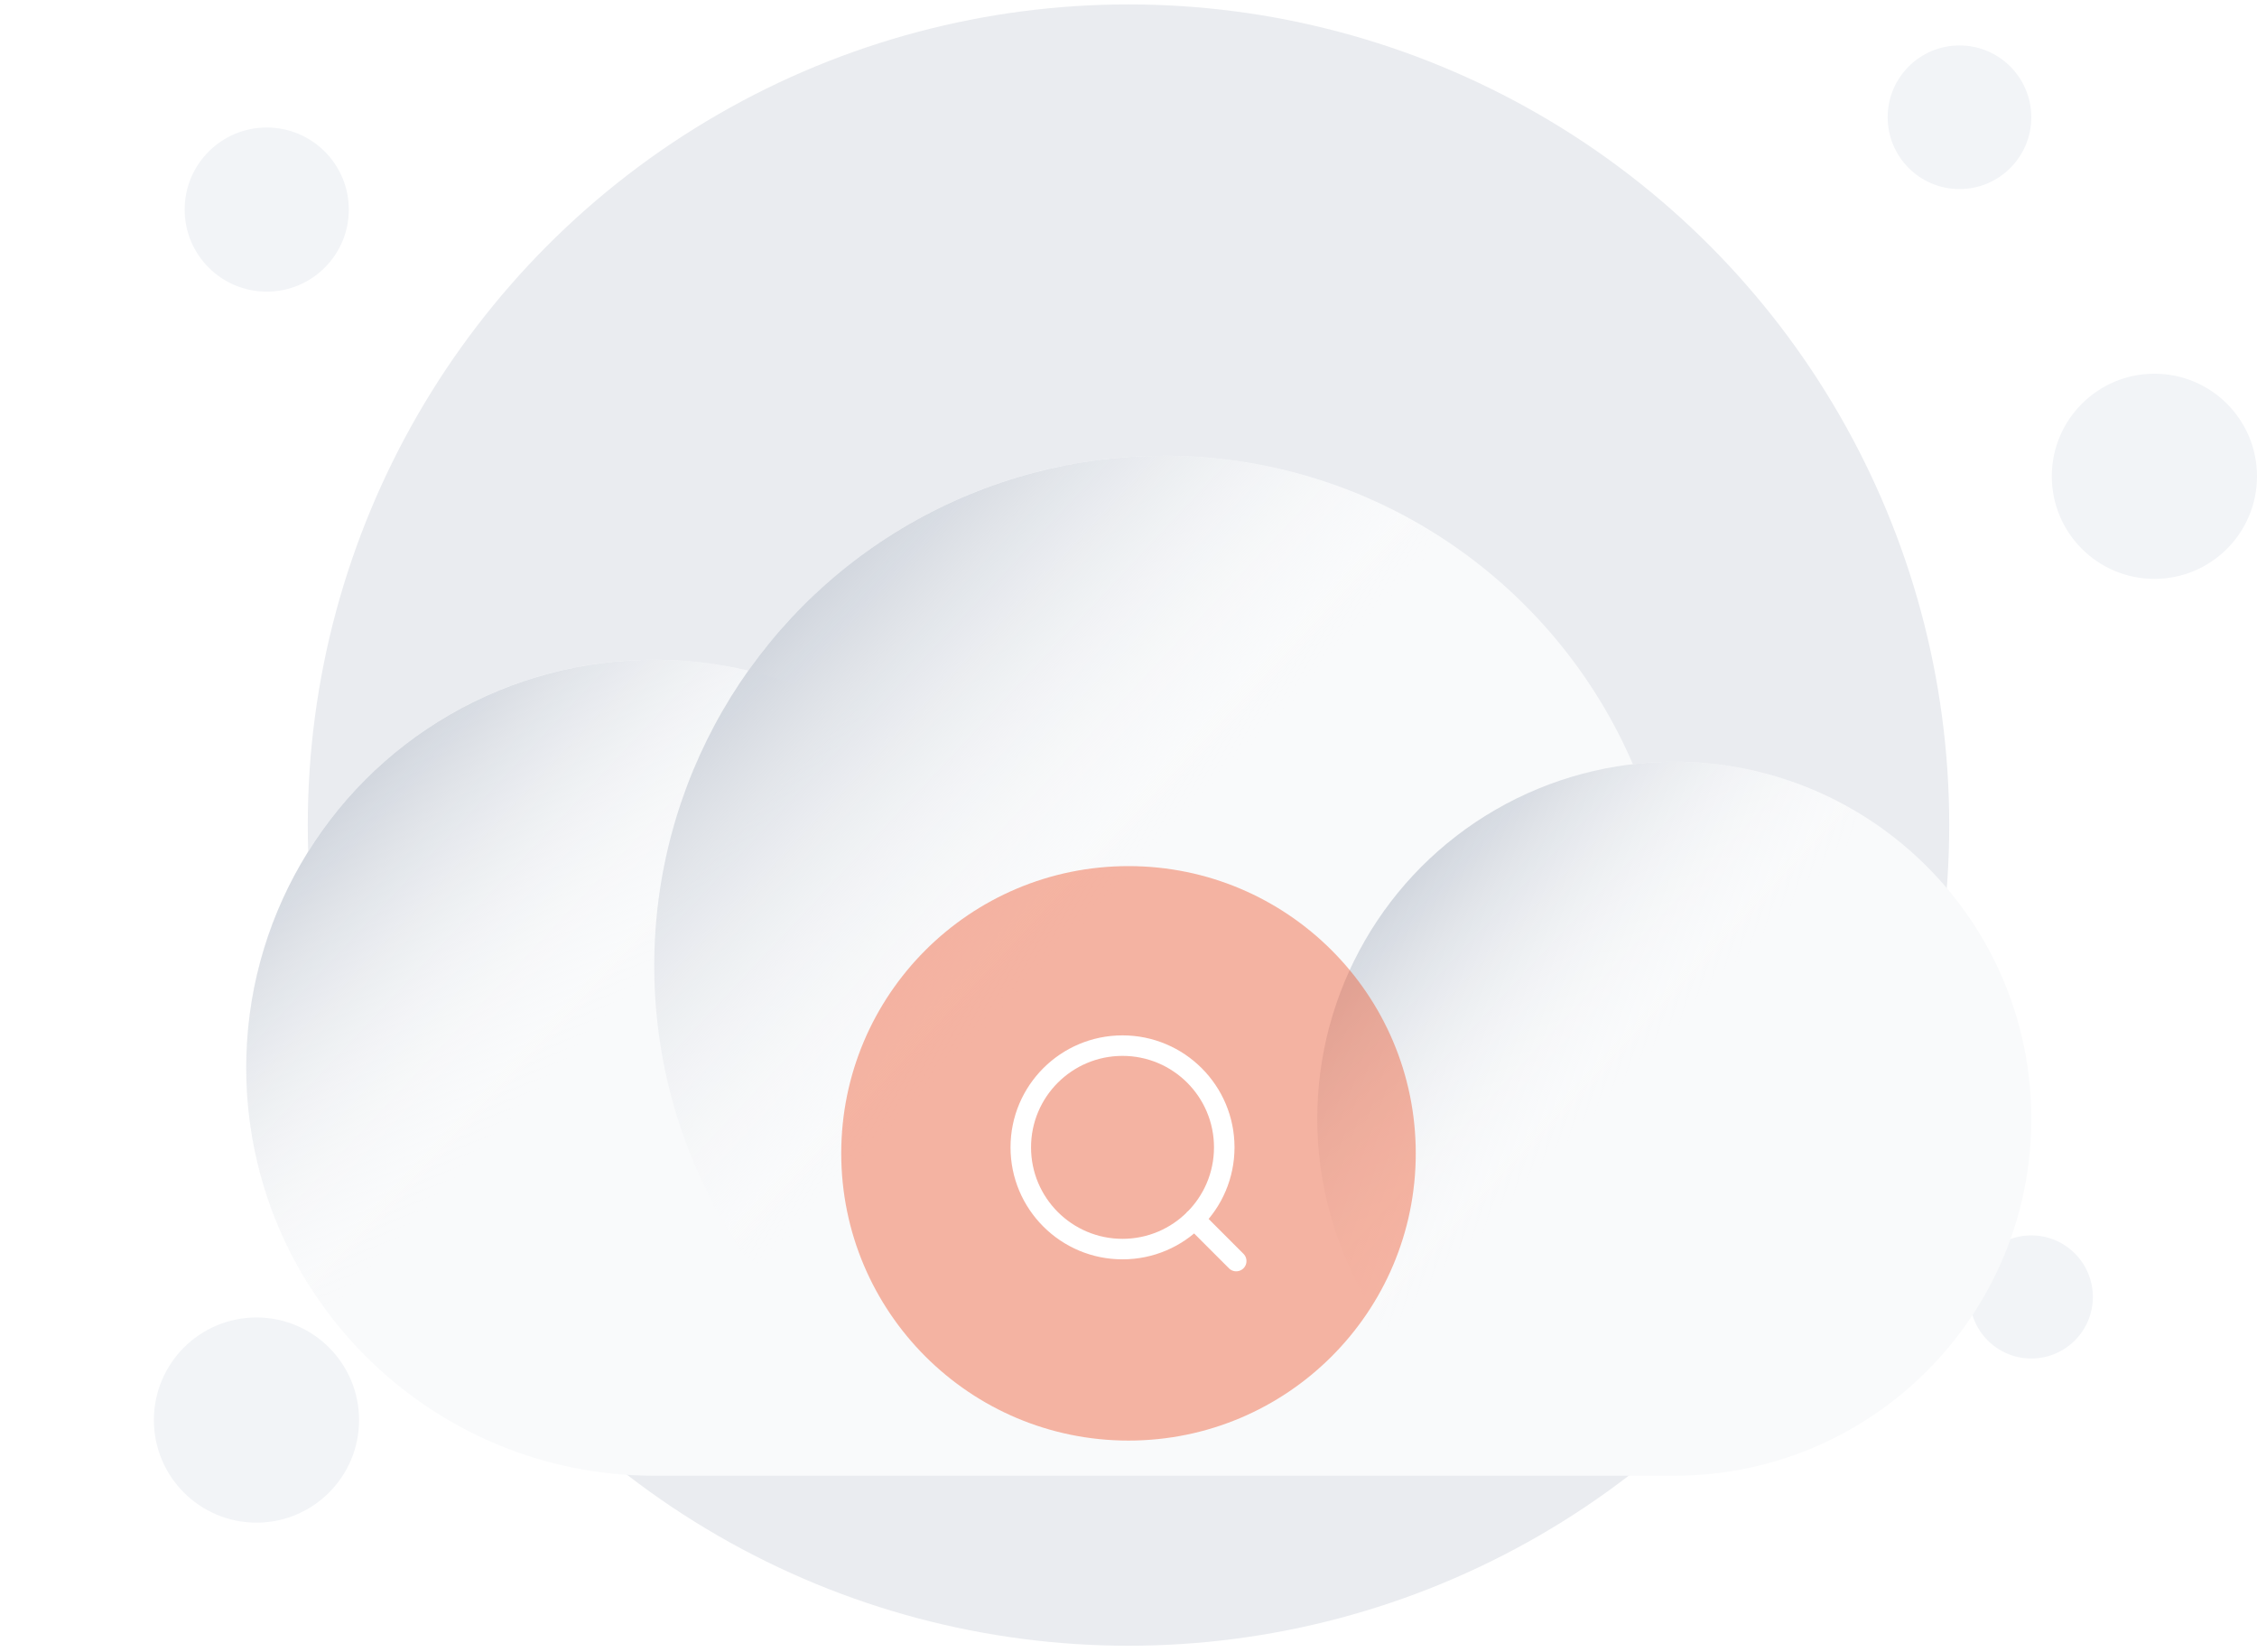 <svg width="220" height="161" viewBox="0 0 220 161" fill="none" xmlns="http://www.w3.org/2000/svg">
<circle cx="110" cy="80.43" r="80" fill="#EAECF0"/>
<circle cx="26" cy="20.43" r="8" fill="#F2F4F7"/>
<circle cx="198" cy="126.43" r="6" fill="#F2F4F7"/>
<circle cx="25" cy="138.43" r="10" fill="#F2F4F7"/>
<circle cx="210" cy="46.43" r="10" fill="#F2F4F7"/>
<circle cx="191" cy="11.43" r="7" fill="#F2F4F7"/>
<g filter="url(#filter0_dd_781_8335)">
<path fill-rule="evenodd" clip-rule="evenodd" d="M113.486 16.43C96.749 16.43 81.945 24.7 72.935 37.376C69.993 36.682 66.925 36.315 63.771 36.315C41.806 36.315 24 54.122 24 76.087C24 98.052 41.806 115.858 63.771 115.858H163.2C182.42 115.858 198 100.278 198 81.058C198 61.839 182.42 46.258 163.2 46.258C161.835 46.258 160.488 46.337 159.164 46.49C151.546 28.808 133.961 16.43 113.486 16.43Z" fill="#F9FAFB"/>
<circle cx="63.771" cy="76.087" r="39.771" fill="url(#paint0_linear_781_8335)"/>
<circle cx="113.486" cy="66.144" r="49.714" fill="url(#paint1_linear_781_8335)"/>
<circle cx="163.2" cy="81.058" r="34.8" fill="url(#paint2_linear_781_8335)"/>
</g>
<g filter="url(#filter1_b_781_8335)">
<path d="M82 112.43C82 96.966 94.536 84.43 110 84.43C125.464 84.43 138 96.966 138 112.43C138 127.894 125.464 140.43 110 140.43C94.536 140.43 82 127.894 82 112.43Z" fill="#ED4A1D" fill-opacity="0.4"/>
<path d="M120.5 122.93L116.417 118.846M119.333 111.846C119.333 117.323 114.893 121.763 109.417 121.763C103.94 121.763 99.5 117.323 99.5 111.846C99.5 106.37 103.94 101.93 109.417 101.93C114.893 101.93 119.333 106.37 119.333 111.846Z" stroke="white" stroke-width="2" stroke-linecap="round" stroke-linejoin="round"/>
</g>
<defs>
<filter id="filter0_dd_781_8335" x="4" y="16.43" width="214" height="139.429" filterUnits="userSpaceOnUse" color-interpolation-filters="sRGB">
<feFlood flood-opacity="0" result="BackgroundImageFix"/>
<feColorMatrix in="SourceAlpha" type="matrix" values="0 0 0 0 0 0 0 0 0 0 0 0 0 0 0 0 0 0 127 0" result="hardAlpha"/>
<feMorphology radius="4" operator="erode" in="SourceAlpha" result="effect1_dropShadow_781_8335"/>
<feOffset dy="8"/>
<feGaussianBlur stdDeviation="4"/>
<feComposite in2="hardAlpha" operator="out"/>
<feColorMatrix type="matrix" values="0 0 0 0 0.063 0 0 0 0 0.094 0 0 0 0 0.157 0 0 0 0.03 0"/>
<feBlend mode="normal" in2="BackgroundImageFix" result="effect1_dropShadow_781_8335"/>
<feColorMatrix in="SourceAlpha" type="matrix" values="0 0 0 0 0 0 0 0 0 0 0 0 0 0 0 0 0 0 127 0" result="hardAlpha"/>
<feMorphology radius="4" operator="erode" in="SourceAlpha" result="effect2_dropShadow_781_8335"/>
<feOffset dy="20"/>
<feGaussianBlur stdDeviation="12"/>
<feComposite in2="hardAlpha" operator="out"/>
<feColorMatrix type="matrix" values="0 0 0 0 0.063 0 0 0 0 0.094 0 0 0 0 0.157 0 0 0 0.08 0"/>
<feBlend mode="normal" in2="effect1_dropShadow_781_8335" result="effect2_dropShadow_781_8335"/>
<feBlend mode="normal" in="SourceGraphic" in2="effect2_dropShadow_781_8335" result="shape"/>
</filter>
<filter id="filter1_b_781_8335" x="74" y="76.43" width="72" height="72" filterUnits="userSpaceOnUse" color-interpolation-filters="sRGB">
<feFlood flood-opacity="0" result="BackgroundImageFix"/>
<feGaussianBlur in="BackgroundImageFix" stdDeviation="4"/>
<feComposite in2="SourceAlpha" operator="in" result="effect1_backgroundBlur_781_8335"/>
<feBlend mode="normal" in="SourceGraphic" in2="effect1_backgroundBlur_781_8335" result="shape"/>
</filter>
<linearGradient id="paint0_linear_781_8335" x1="33.233" y1="49.809" x2="103.543" y2="115.858" gradientUnits="userSpaceOnUse">
<stop stop-color="#D0D5DD"/>
<stop offset="0.351" stop-color="white" stop-opacity="0"/>
</linearGradient>
<linearGradient id="paint1_linear_781_8335" x1="75.312" y1="33.297" x2="163.2" y2="115.858" gradientUnits="userSpaceOnUse">
<stop stop-color="#D0D5DD"/>
<stop offset="0.351" stop-color="white" stop-opacity="0"/>
</linearGradient>
<linearGradient id="paint2_linear_781_8335" x1="136.479" y1="58.065" x2="198" y2="115.858" gradientUnits="userSpaceOnUse">
<stop stop-color="#D0D5DD"/>
<stop offset="0.351" stop-color="white" stop-opacity="0"/>
</linearGradient>
</defs>
</svg>
